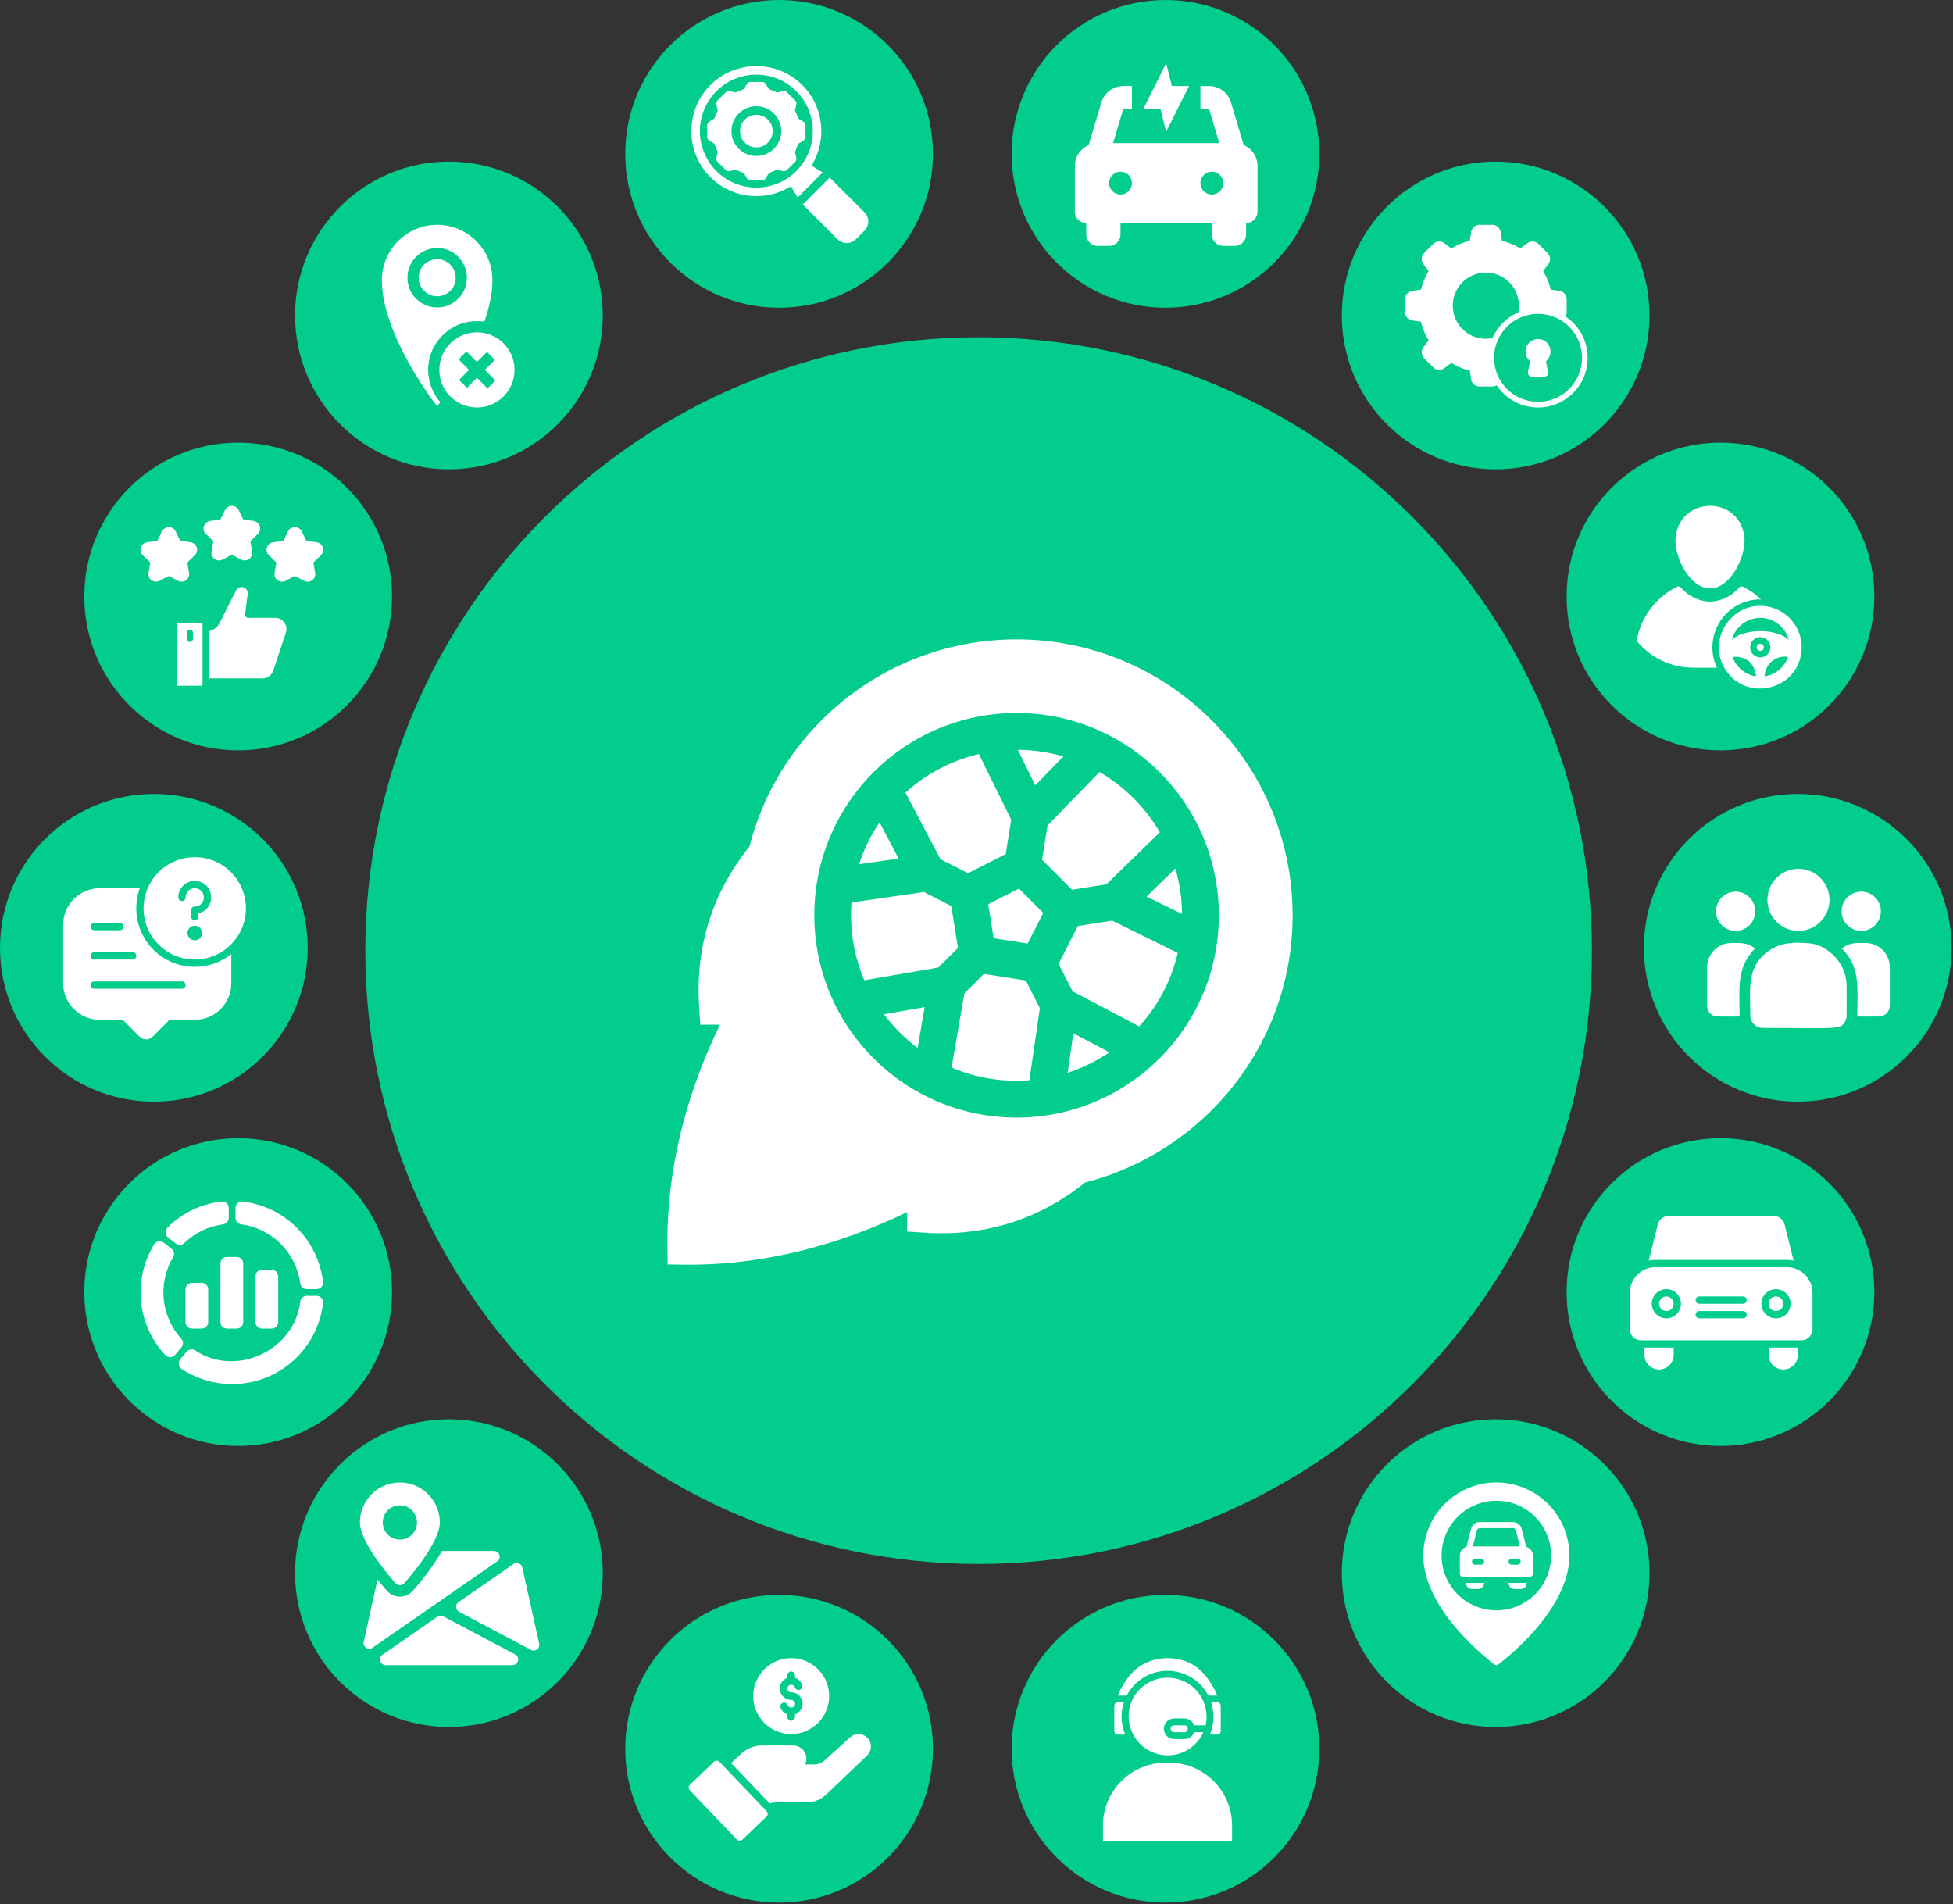 <svg width="278" height="271" viewBox="0 0 278 271" fill="none" xmlns="http://www.w3.org/2000/svg">
<rect x="0" y="0" width="278" height="271" fill="#333333" stroke="none"/>
<path d="M139.3 222.6C187.514 222.6 226.6 183.514 226.6 135.3C226.6 87.085 187.514 48 139.3 48C91.085 48 52 87.085 52 135.3C52 183.514 91.085 222.6 139.3 222.6Z" fill="#02CD8D"/>
<g clip-path="url(#clip0_1253_1264)">
<path d="M125.2 117.049C123.945 118.893 122.966 120.895 122.285 123.003L127.909 122.191L125.2 117.049Z" fill="white"/>
<path d="M135.413 128.952L131.504 126.961L121.217 128.447C120.927 132.264 121.547 136.05 123.028 139.52L133.57 137.702L136.358 134.913L135.413 128.952Z" fill="white"/>
<path d="M151.361 107.664C149.281 107.054 147.104 106.731 144.879 106.715L147.367 111.768L151.361 107.664Z" fill="white"/>
<path d="M151.975 152.686C154.08 152.005 156.078 151.028 157.919 149.775L152.786 147.072L151.975 152.686Z" fill="white"/>
<path d="M168.258 130.095C168.241 127.869 167.919 125.692 167.309 123.612L163.204 127.606L168.258 130.095Z" fill="white"/>
<path d="M148.337 122.367L152.606 126.635L157.491 125.861L165.096 118.461C163.037 114.919 160.058 111.938 156.511 109.877L149.112 117.481L148.337 122.367Z" fill="white"/>
<path d="M137.79 124.288L143.167 121.548L143.941 116.662L139.343 107.323C135.467 108.221 131.882 110.091 128.885 112.813L133.88 122.297L137.79 124.288Z" fill="white"/>
<path d="M153.424 131.805L150.685 137.182L152.681 141.099L162.156 146.091C164.88 143.093 166.751 139.507 167.649 135.63L158.31 131.031L153.424 131.805Z" fill="white"/>
<path d="M172.464 102.508C157.122 87.165 132.287 87.163 116.942 102.508C111.956 107.494 108.414 113.705 106.674 120.503C101.359 127.125 98.953 134.825 99.525 143.399L99.688 145.848L102.484 145.841C93.497 164.326 95.204 178.25 95.028 179.98C96.681 179.807 110.644 181.467 129.132 172.513L129.126 175.284L131.574 175.448C140.146 176.02 147.846 173.615 154.468 168.299C171.381 163.973 184.114 148.547 183.996 130.022C183.93 119.649 179.835 109.878 172.464 102.508ZM144.704 159.06C128.792 159.06 115.913 146.183 115.913 130.269C115.913 114.357 128.79 101.478 144.704 101.478C160.615 101.478 173.494 114.355 173.494 130.269C173.494 146.18 160.618 159.06 144.704 159.06Z" fill="white"/>
<path d="M140.059 138.615L137.271 141.403L135.452 151.945C138.942 153.435 142.733 154.045 146.532 153.755L148.016 143.476L146.021 139.559L140.059 138.615Z" fill="white"/>
<path d="M130.621 149.157L131.623 143.349L125.815 144.351C127.147 146.13 128.756 147.76 130.621 149.157Z" fill="white"/>
<path d="M140.672 128.694L141.439 133.534L146.278 134.3L148.503 129.935L145.038 126.47L140.672 128.694Z" fill="white"/>
</g>
<path d="M244.9 106.8C256.995 106.8 266.8 96.995 266.8 84.9C266.8 72.805 256.995 63 244.9 63C232.805 63 223 72.805 223 84.9C223 96.995 232.805 106.8 244.9 106.8Z" fill="#02CD8D"/>
<path d="M251.642 86.335C246.795 85.387 242.965 90.747 245.447 95.032C248.434 100.222 256.394 98.197 256.46 92.125C256.458 90.75 255.976 89.418 255.096 88.361C254.216 87.303 252.994 86.587 251.642 86.335ZM247.447 94.906C247.08 94.495 246.798 94.014 246.619 93.493C247.216 93.429 247.82 93.519 248.373 93.753C248.721 93.91 249.028 94.146 249.27 94.441C249.676 94.969 249.915 95.605 249.958 96.269C248.988 96.123 248.099 95.641 247.447 94.906ZM249.693 93.269C249.511 93.129 249.364 92.947 249.266 92.739C249.169 92.53 249.122 92.301 249.131 92.071C249.14 91.841 249.204 91.616 249.317 91.415C249.431 91.215 249.59 91.044 249.783 90.918C249.976 90.793 250.197 90.715 250.426 90.691C250.655 90.668 250.886 90.7 251.101 90.784C251.315 90.869 251.506 91.003 251.658 91.177C251.809 91.35 251.917 91.558 251.972 91.781C252.041 92.071 252.019 92.375 251.909 92.651C251.799 92.928 251.606 93.164 251.356 93.327C251.107 93.49 250.813 93.572 250.516 93.561C250.218 93.551 249.931 93.449 249.693 93.269ZM251.182 96.269C251.189 95.857 251.285 95.451 251.464 95.08C251.642 94.708 251.898 94.379 252.215 94.116C252.532 93.853 252.902 93.66 253.3 93.553C253.698 93.445 254.114 93.425 254.521 93.493C254.27 94.216 253.827 94.857 253.238 95.347C252.65 95.836 251.938 96.155 251.182 96.269ZM253.698 90.456C251.657 89.449 248.055 89.66 246.531 91.037C246.77 90.147 247.296 89.361 248.028 88.801C248.76 88.241 249.656 87.938 250.578 87.94C251.499 87.941 252.394 88.247 253.124 88.81C253.854 89.373 254.378 90.16 254.614 91.051C254.34 90.808 254.031 90.607 253.698 90.456Z" fill="white"/>
<path d="M243.415 83.745C246.224 83.745 248.335 79.592 248.335 76.9C248.064 70.364 238.759 70.37 238.49 76.9C238.49 79.592 240.606 83.745 243.415 83.745Z" fill="white"/>
<path d="M250.568 91.614C250.433 91.617 250.305 91.672 250.211 91.768C250.117 91.864 250.064 91.993 250.064 92.128C250.064 92.262 250.117 92.391 250.211 92.487C250.305 92.584 250.433 92.639 250.568 92.642C250.702 92.639 250.83 92.584 250.924 92.487C251.019 92.391 251.071 92.262 251.071 92.128C251.071 91.993 251.019 91.864 250.924 91.768C250.83 91.672 250.702 91.617 250.568 91.614Z" fill="white"/>
<path d="M243.75 92.125C243.755 90.318 244.474 88.587 245.752 87.308C247.029 86.03 248.761 85.309 250.568 85.303C250.608 85.302 250.648 85.304 250.689 85.308C249.924 84.582 249.054 83.977 248.108 83.513C248.017 83.467 247.915 83.453 247.816 83.471C247.717 83.49 247.626 83.54 247.559 83.615C247.047 84.222 246.414 84.715 245.701 85.063C244.987 85.411 244.208 85.605 243.415 85.633C242.62 85.604 241.841 85.41 241.126 85.062C240.41 84.715 239.776 84.222 239.262 83.615C239.194 83.54 239.104 83.49 239.005 83.471C238.906 83.453 238.803 83.467 238.713 83.513C237.251 84.238 235.976 85.29 234.987 86.588C233.997 87.885 233.32 89.394 233.007 90.995C232.994 91.07 232.999 91.146 233.022 91.218C233.044 91.29 233.084 91.356 233.137 91.409C234.11 92.538 235.312 93.446 236.665 94.071C238.018 94.696 239.488 95.023 240.978 95.032L244.401 95.032C243.971 94.123 243.749 93.13 243.75 92.125Z" fill="white"/>
<path d="M255.9 156.8C267.995 156.8 277.8 146.995 277.8 134.9C277.8 122.805 267.995 113 255.9 113C243.805 113 234 122.805 234 134.9C234 146.995 243.805 156.8 255.9 156.8Z" fill="#02CD8D"/>
<path d="M256 132.493C258.44 132.493 260.418 130.515 260.418 128.075C260.418 125.635 258.44 123.657 256 123.657C253.56 123.657 251.582 125.635 251.582 128.075C251.582 130.515 253.56 132.493 256 132.493Z" fill="white"/>
<path d="M264.938 132.493C266.48 132.493 267.73 131.242 267.73 129.7C267.73 128.157 266.48 126.907 264.938 126.907C263.395 126.907 262.145 128.157 262.145 129.7C262.145 131.242 263.395 132.493 264.938 132.493Z" fill="white"/>
<path d="M247.062 132.493C248.605 132.493 249.855 131.242 249.855 129.7C249.855 128.157 248.605 126.907 247.062 126.907C245.52 126.907 244.27 128.157 244.27 129.7C244.27 131.242 245.52 132.493 247.062 132.493Z" fill="white"/>
<path d="M249.814 135.001C248.715 134.1 247.719 134.22 246.448 134.22C244.547 134.22 243 135.757 243 137.647V143.193C243 144.013 243.67 144.68 244.493 144.68C248.049 144.68 247.621 144.745 247.621 144.527C247.621 140.597 247.156 137.715 249.814 135.001Z" fill="white"/>
<path d="M257.209 134.24C254.989 134.055 253.059 134.242 251.394 135.616C248.608 137.847 249.145 140.852 249.145 144.527C249.145 145.499 249.936 146.305 250.923 146.305C261.642 146.305 262.069 146.651 262.704 145.244C262.913 144.768 262.855 144.919 262.855 140.365C262.855 136.748 259.724 134.24 257.209 134.24Z" fill="white"/>
<path d="M265.552 134.22C264.274 134.22 263.284 134.101 262.186 135.001C264.825 137.695 264.379 140.381 264.379 144.527C264.379 144.746 264.023 144.68 267.453 144.68C268.306 144.68 269 143.989 269 143.14V137.647C269 135.757 267.453 134.22 265.552 134.22Z" fill="white"/>
<path d="M244.9 205.8C256.995 205.8 266.8 195.995 266.8 183.9C266.8 171.805 256.995 162 244.9 162C232.805 162 223 171.805 223 183.9C223 195.995 232.805 205.8 244.9 205.8Z" fill="#02CD8D"/>
<path d="M234.08 192.84C234.08 193.987 235.012 194.92 236.16 194.92C237.308 194.92 238.24 193.987 238.24 192.84V191.8H234.08V192.84Z" fill="white"/>
<path d="M254.36 179.32C254.685 179.32 255.005 179.354 255.313 179.419L254.023 174.268C253.852 173.569 253.23 173.08 252.509 173.08H237.491C236.77 173.08 236.147 173.569 235.978 174.265L234.687 179.419C234.995 179.354 235.314 179.32 235.64 179.32H254.36Z" fill="white"/>
<path d="M251.76 192.84C251.76 193.987 252.692 194.92 253.84 194.92C254.988 194.92 255.92 193.987 255.92 192.84V191.8H251.76V192.84Z" fill="white"/>
<path d="M254.36 180.36H235.64C233.633 180.36 232 181.993 232 184V189.2C232 190.06 232.7 190.76 233.56 190.76H256.44C257.3 190.76 258 190.06 258 189.2V184C258 181.993 256.367 180.36 254.36 180.36ZM237.2 187.64C236.052 187.64 235.12 186.707 235.12 185.56C235.12 184.413 236.052 183.48 237.2 183.48C238.348 183.48 239.28 184.413 239.28 185.56C239.28 186.707 238.348 187.64 237.2 187.64ZM248.12 187.64H241.88C241.593 187.64 241.36 187.407 241.36 187.12C241.36 186.833 241.593 186.6 241.88 186.6H248.12C248.407 186.6 248.64 186.833 248.64 187.12C248.64 187.407 248.407 187.64 248.12 187.64ZM248.12 185.56H241.88C241.593 185.56 241.36 185.327 241.36 185.04C241.36 184.753 241.593 184.52 241.88 184.52H248.12C248.407 184.52 248.64 184.753 248.64 185.04C248.64 185.327 248.407 185.56 248.12 185.56ZM252.8 187.64C251.652 187.64 250.72 186.707 250.72 185.56C250.72 184.413 251.652 183.48 252.8 183.48C253.948 183.48 254.88 184.413 254.88 185.56C254.88 186.707 253.948 187.64 252.8 187.64Z" fill="white"/>
<path d="M237.2 184.52C236.627 184.52 236.16 184.986 236.16 185.56C236.16 186.134 236.627 186.6 237.2 186.6C237.773 186.6 238.24 186.134 238.24 185.56C238.24 184.986 237.773 184.52 237.2 184.52Z" fill="white"/>
<path d="M252.8 184.52C252.227 184.52 251.76 184.986 251.76 185.56C251.76 186.134 252.227 186.6 252.8 186.6C253.373 186.6 253.84 186.134 253.84 185.56C253.84 184.986 253.373 184.52 252.8 184.52Z" fill="white"/>
<path d="M212.9 245.8C224.995 245.8 234.8 235.995 234.8 223.9C234.8 211.805 224.995 202 212.9 202C200.805 202 191 211.805 191 223.9C191 235.995 200.805 245.8 212.9 245.8Z" fill="#02CD8D"/>
<path d="M208.667 225.3H211.267C211.266 225.53 211.174 225.75 211.012 225.912C210.85 226.074 210.63 226.166 210.4 226.167H209.533C209.304 226.166 209.084 226.074 208.921 225.912C208.759 225.75 208.667 225.53 208.667 225.3ZM223.4 221.4C223.4 229.327 213.672 236.609 213.257 236.915C213.183 236.97 213.093 237 213 237C212.907 237 212.817 236.97 212.742 236.915C212.328 236.609 202.6 229.327 202.6 221.4C202.6 218.642 203.696 215.996 205.646 214.046C207.596 212.096 210.242 211 213 211C215.758 211 218.404 212.096 220.354 214.046C222.304 215.996 223.4 218.642 223.4 221.4ZM220.8 221.4C220.8 219.857 220.343 218.349 219.485 217.067C218.628 215.784 217.41 214.784 215.985 214.194C214.56 213.603 212.991 213.449 211.478 213.75C209.965 214.051 208.575 214.794 207.485 215.885C206.394 216.975 205.651 218.365 205.35 219.878C205.049 221.391 205.203 222.96 205.794 224.385C206.384 225.81 207.384 227.028 208.667 227.885C209.949 228.743 211.457 229.2 213 229.2C215.068 229.198 217.051 228.375 218.513 226.913C219.975 225.451 220.798 223.468 220.8 221.4ZM215.6 226.167H216.467C216.696 226.166 216.916 226.074 217.079 225.912C217.241 225.75 217.333 225.53 217.333 225.3H214.733C214.734 225.53 214.826 225.75 214.988 225.912C215.15 226.074 215.37 226.166 215.6 226.167ZM218.2 221.4V224C218.2 224.115 218.154 224.225 218.073 224.306C217.991 224.387 217.881 224.433 217.767 224.433H208.233C208.118 224.433 208.008 224.387 207.927 224.306C207.846 224.225 207.8 224.115 207.8 224V221.4C207.801 221.118 207.895 220.843 208.066 220.619C208.237 220.394 208.476 220.231 208.748 220.155L209.382 217.618C209.452 217.337 209.614 217.087 209.843 216.908C210.072 216.73 210.353 216.633 210.643 216.633H215.357C215.647 216.633 215.928 216.73 216.157 216.908C216.386 217.087 216.548 217.337 216.618 217.618L217.252 220.155C217.524 220.231 217.763 220.394 217.934 220.619C218.105 220.844 218.198 221.118 218.2 221.4ZM209.655 220.1H216.345L215.777 217.828C215.754 217.735 215.7 217.651 215.624 217.592C215.547 217.532 215.453 217.5 215.357 217.5H210.643C210.547 217.5 210.453 217.532 210.376 217.592C210.3 217.651 210.246 217.735 210.223 217.828L209.655 220.1ZM211.267 222.267C211.266 222.152 211.221 222.042 211.139 221.961C211.058 221.879 210.948 221.834 210.833 221.833H209.967C209.852 221.833 209.741 221.879 209.66 221.96C209.579 222.042 209.533 222.152 209.533 222.267C209.533 222.382 209.579 222.492 209.66 222.573C209.741 222.654 209.852 222.7 209.967 222.7H210.833C210.948 222.7 211.058 222.654 211.139 222.573C211.221 222.492 211.266 222.381 211.267 222.267ZM216.467 222.267C216.466 222.152 216.421 222.042 216.339 221.961C216.258 221.879 216.148 221.834 216.033 221.833H215.167C215.052 221.833 214.941 221.879 214.86 221.96C214.779 222.042 214.733 222.152 214.733 222.267C214.733 222.382 214.779 222.492 214.86 222.573C214.941 222.654 215.052 222.7 215.167 222.7H216.033C216.148 222.7 216.258 222.654 216.339 222.573C216.421 222.492 216.466 222.381 216.467 222.267Z" fill="white"/>
<path d="M165.9 270.8C177.995 270.8 187.8 260.995 187.8 248.9C187.8 236.805 177.995 227 165.9 227C153.805 227 144 236.805 144 248.9C144 260.995 153.805 270.8 165.9 270.8Z" fill="#02CD8D"/>
<path d="M166.449 250.883H165.929C163.562 250.886 161.293 251.828 159.619 253.502C157.946 255.176 157.004 257.445 157 259.812V262H175.378V259.812C175.375 257.445 174.433 255.176 172.759 253.502C171.085 251.828 168.816 250.886 166.449 250.883Z" fill="white"/>
<path d="M169.977 245.564H171.611C171.701 245.163 171.747 244.754 171.748 244.343C171.75 243.538 171.576 242.743 171.238 242.012C170.792 241.048 170.08 240.232 169.185 239.66C168.291 239.088 167.251 238.784 166.189 238.784C165.127 238.784 164.088 239.088 163.193 239.66C162.298 240.232 161.586 241.048 161.141 242.012C160.843 242.679 160.68 243.398 160.66 244.127C160.64 244.857 160.764 245.584 161.025 246.266C161.286 246.948 161.678 247.571 162.18 248.101C162.682 248.632 163.284 249.058 163.951 249.355C164.617 249.653 165.336 249.816 166.066 249.836C166.796 249.856 167.522 249.732 168.204 249.471C168.886 249.21 169.51 248.817 170.04 248.315C170.57 247.813 170.996 247.212 171.294 246.545H169.977C169.875 246.832 169.686 247.08 169.438 247.256C169.189 247.431 168.893 247.526 168.588 247.527H167.116C166.731 247.52 166.363 247.362 166.093 247.087C165.822 246.811 165.671 246.441 165.671 246.055C165.671 245.669 165.822 245.299 166.093 245.023C166.363 244.748 166.731 244.59 167.116 244.583H168.588C168.893 244.584 169.189 244.678 169.438 244.854C169.686 245.03 169.874 245.278 169.977 245.564Z" fill="white"/>
<path d="M158.977 246.879H160.164C159.552 245.429 159.485 243.807 159.975 242.311H158.977C158.909 242.32 158.845 242.346 158.791 242.389C158.737 242.431 158.697 242.488 158.673 242.552C158.663 242.581 158.653 242.606 158.644 242.635C158.624 242.699 158.613 242.765 158.614 242.831V246.359C158.614 246.635 158.786 246.879 158.977 246.879Z" fill="white"/>
<path d="M166.189 237.803C167.387 237.804 168.561 238.133 169.584 238.755C170.608 239.377 171.441 240.268 171.993 241.33H173.274C172.812 240.205 172.168 239.164 171.365 238.249L171.306 238.185C170.637 237.438 169.802 236.856 168.868 236.488C167.886 236.115 166.836 235.953 165.787 236.012C164.738 236.071 163.713 236.35 162.779 236.831C162.137 237.182 161.56 237.64 161.072 238.185L161.013 238.249C160.211 239.164 159.566 240.205 159.105 241.33H160.385C160.938 240.268 161.771 239.377 162.794 238.755C163.817 238.133 164.992 237.804 166.189 237.803Z" fill="white"/>
<path d="M172.729 244.343C172.73 244.952 172.644 245.558 172.474 246.143C172.469 246.179 172.459 246.213 172.444 246.246C172.38 246.461 172.303 246.673 172.214 246.879H173.401C173.59 246.879 173.764 246.634 173.764 246.359V242.831C173.763 242.735 173.743 242.64 173.705 242.552C173.682 242.488 173.641 242.431 173.587 242.389C173.534 242.346 173.469 242.32 173.401 242.311H172.405C172.62 242.967 172.73 243.653 172.729 244.343Z" fill="white"/>
<path d="M167.116 245.564C166.986 245.564 166.862 245.616 166.77 245.708C166.678 245.8 166.626 245.925 166.626 246.055C166.626 246.185 166.678 246.31 166.77 246.402C166.862 246.494 166.986 246.545 167.116 246.545H168.588C168.718 246.545 168.843 246.494 168.935 246.402C169.027 246.31 169.079 246.185 169.079 246.055C169.079 245.925 169.027 245.8 168.935 245.708C168.843 245.616 168.718 245.564 168.588 245.564H167.116Z" fill="white"/>
<path d="M110.9 270.8C122.995 270.8 132.8 260.995 132.8 248.9C132.8 236.805 122.995 227 110.9 227C98.805 227 89 236.805 89 248.9C89 260.995 98.805 270.8 110.9 270.8Z" fill="#02CD8D"/>
<g clip-path="url(#clip1_1253_1264)">
<path d="M112.622 246.811C115.6 246.811 118.027 244.384 118.027 241.405C118.027 238.427 115.6 236 112.622 236C109.643 236 107.216 238.427 107.216 241.405C107.216 244.384 109.643 246.811 112.622 246.811ZM112.081 238.8V238.438C112.081 238.14 112.324 237.897 112.622 237.897C112.919 237.897 113.162 238.14 113.162 238.438V238.795C113.632 238.962 114.005 239.33 114.168 239.827C114.26 240.113 114.103 240.416 113.816 240.508C113.535 240.6 113.227 240.443 113.135 240.157C113.065 239.93 112.854 239.784 112.622 239.784C112.324 239.784 112.081 240.027 112.081 240.324C112.081 240.622 112.324 240.865 112.622 240.865C113.514 240.865 114.243 241.595 114.243 242.486C114.243 243.189 113.789 243.784 113.162 244.011V244.373C113.162 244.67 112.919 244.913 112.622 244.913C112.324 244.913 112.081 244.67 112.081 244.373V244.016C111.638 243.859 111.27 243.513 111.103 243.059C111 242.778 111.141 242.47 111.422 242.362C111.703 242.254 112.011 242.4 112.119 242.681C112.2 242.892 112.4 243.032 112.627 243.032C112.924 243.032 113.168 242.789 113.168 242.492C113.168 242.195 112.924 241.951 112.627 241.951C111.735 241.951 111.005 241.222 111.005 240.33C111 239.616 111.454 239.022 112.081 238.8Z" fill="white"/>
<path d="M123.973 248.6C123.968 249.081 123.773 249.524 123.427 249.859L117.627 255.395C116.854 256.135 115.838 256.541 114.768 256.541H110.476C110.119 256.541 109.843 256.584 109.568 256.686L104.06 250.93L105.573 249.546C106.362 248.827 107.384 248.432 108.449 248.432H112.892C113.935 248.432 114.784 249.281 114.784 250.324C114.784 250.616 114.714 250.886 114.595 251.135H115.908C116.443 251.135 116.957 250.935 117.357 250.578L121.011 247.276C121.703 246.632 122.784 246.654 123.454 247.33C123.795 247.665 123.978 248.113 123.973 248.6Z" fill="white"/>
<path d="M109.276 258.173C109.276 258.319 109.216 258.454 109.108 258.551L105.665 261.849C105.557 261.946 105.427 262 105.292 262C105.146 262 105.005 261.941 104.897 261.832L98.178 254.8C98.076 254.692 98.022 254.557 98.027 254.411C98.032 254.27 98.092 254.13 98.195 254.032L101.638 250.741C101.859 250.53 102.2 250.541 102.405 250.757L109.13 257.789C109.227 257.897 109.281 258.032 109.276 258.173Z" fill="white"/>
</g>
<path d="M63.9 245.8C75.995 245.8 85.8 235.995 85.8 223.9C85.8 211.805 75.995 202 63.9 202C51.805 202 42 211.805 42 223.9C42 235.995 51.805 245.8 63.9 245.8Z" fill="#02CD8D"/>
<g clip-path="url(#clip2_1253_1264)">
<path d="M73.327 235.471L63.101 230.056C62.834 229.915 62.509 229.934 62.257 230.105L54.438 235.52C54.145 235.723 54.019 236.092 54.126 236.431C54.23 236.768 54.545 237 54.899 237H72.945C73.317 237 73.644 236.746 73.733 236.382C73.824 236.02 73.655 235.645 73.327 235.471Z" fill="white"/>
<path d="M76.749 233.927L74.344 223.1C74.286 222.835 74.099 222.619 73.847 222.52C73.594 222.421 73.309 222.455 73.088 222.607L65.267 228.022C65.033 228.184 64.901 228.456 64.919 228.737C64.936 229.021 65.1 229.275 65.35 229.406L75.574 234.821C75.695 234.884 75.825 234.917 75.955 234.917C76.129 234.917 76.302 234.862 76.447 234.749C76.699 234.558 76.817 234.238 76.749 233.927Z" fill="white"/>
<path d="M71.091 221.32C70.984 220.981 70.67 220.75 70.314 220.75H62.898C61.549 223.192 59.553 225.527 58.733 226.441C58.271 226.954 57.61 227.25 56.919 227.25C56.229 227.25 55.567 226.954 55.106 226.441C54.789 226.088 54.298 225.524 53.736 224.826L51.77 233.675C51.698 234.002 51.833 234.338 52.109 234.525C52.246 234.618 52.405 234.663 52.563 234.663C52.725 234.663 52.886 234.616 53.026 234.519L70.776 222.229C71.07 222.029 71.195 221.66 71.091 221.32Z" fill="white"/>
<path d="M56.919 211C53.783 211 51.232 213.551 51.232 216.688C51.232 219.606 55.795 224.775 56.315 225.355C56.469 225.526 56.689 225.625 56.919 225.625C57.15 225.625 57.369 225.526 57.524 225.355C58.044 224.775 62.607 219.606 62.607 216.688C62.607 213.551 60.056 211 56.919 211ZM56.919 219.125C55.574 219.125 54.482 218.033 54.482 216.688C54.482 215.342 55.574 214.25 56.919 214.25C58.265 214.25 59.357 215.342 59.357 216.688C59.357 218.033 58.265 219.125 56.919 219.125Z" fill="white"/>
</g>
<path d="M33.9 205.8C45.995 205.8 55.8 195.995 55.8 183.9C55.8 171.805 45.995 162 33.9 162C21.805 162 12 171.805 12 183.9C12 195.995 21.805 205.8 33.9 205.8Z" fill="#02CD8D"/>
<g clip-path="url(#clip3_1253_1264)">
<path d="M23.912 176.114L25.011 176.99C25.191 177.128 25.415 177.197 25.641 177.184C25.868 177.171 26.082 177.077 26.245 176.92C27.745 175.464 29.674 174.531 31.746 174.26C31.971 174.231 32.177 174.121 32.327 173.952C32.476 173.782 32.56 173.564 32.562 173.338V171.936C32.562 171.804 32.534 171.673 32.48 171.553C32.427 171.433 32.348 171.325 32.249 171.237C32.153 171.15 32.04 171.084 31.916 171.045C31.792 171.005 31.661 170.993 31.532 171.009C28.616 171.343 25.9 172.657 23.828 174.735C23.737 174.828 23.667 174.939 23.622 175.061C23.576 175.183 23.557 175.313 23.565 175.443C23.573 175.573 23.608 175.7 23.668 175.815C23.727 175.931 23.811 176.032 23.912 176.114Z" fill="white"/>
<path d="M45.063 184.438H43.661C43.435 184.44 43.218 184.524 43.048 184.673C42.879 184.823 42.769 185.029 42.739 185.253C41.908 192.224 33.636 196.077 27.778 192.202C27.587 192.08 27.359 192.031 27.135 192.063C26.911 192.096 26.706 192.208 26.558 192.379L25.654 193.455C25.57 193.555 25.509 193.672 25.472 193.797C25.436 193.923 25.427 194.054 25.444 194.183C25.462 194.313 25.506 194.437 25.574 194.548C25.642 194.659 25.733 194.755 25.84 194.829C27.698 196.061 29.84 196.796 32.063 196.963C34.285 197.131 36.514 196.725 38.535 195.786C40.556 194.847 42.303 193.405 43.608 191.599C44.913 189.792 45.733 187.681 45.99 185.467C46.004 185.337 45.99 185.206 45.95 185.082C45.909 184.957 45.843 184.843 45.756 184.746C45.668 184.649 45.562 184.571 45.442 184.518C45.323 184.465 45.194 184.438 45.063 184.438Z" fill="white"/>
<path d="M25.798 190.53C24.391 188.979 23.518 187.016 23.309 184.932C23.099 182.848 23.564 180.751 24.634 178.951C24.751 178.757 24.793 178.528 24.754 178.305C24.715 178.082 24.596 177.881 24.419 177.74L23.316 176.869C23.213 176.787 23.094 176.728 22.967 176.696C22.84 176.663 22.708 176.658 22.579 176.68C22.45 176.702 22.327 176.75 22.218 176.823C22.109 176.896 22.016 176.991 21.946 177.101C20.448 179.543 19.792 182.408 20.079 185.258C20.366 188.107 21.58 190.784 23.535 192.878C23.625 192.972 23.735 193.046 23.856 193.095C23.977 193.145 24.107 193.168 24.238 193.164C24.369 193.16 24.497 193.129 24.615 193.072C24.733 193.016 24.838 192.935 24.923 192.836L25.831 191.76C25.975 191.586 26.051 191.365 26.045 191.139C26.039 190.913 25.951 190.697 25.798 190.53Z" fill="white"/>
<path d="M34.341 174.26C36.468 174.545 38.443 175.522 39.96 177.039C41.478 178.557 42.454 180.531 42.739 182.658C42.768 182.883 42.878 183.09 43.047 183.24C43.217 183.391 43.435 183.475 43.661 183.478H45.063C45.308 183.477 45.543 183.379 45.717 183.207C45.891 183.034 45.991 182.801 45.995 182.556C45.672 179.622 44.365 176.883 42.286 174.786C40.209 172.69 37.482 171.358 34.55 171.009C34.421 170.996 34.29 171.011 34.166 171.051C34.042 171.092 33.928 171.158 33.831 171.246C33.735 171.333 33.657 171.439 33.604 171.558C33.55 171.677 33.522 171.805 33.521 171.936V173.338C33.525 173.564 33.609 173.782 33.76 173.951C33.91 174.121 34.116 174.23 34.341 174.26Z" fill="white"/>
<path d="M27.331 182.589C27.208 182.588 27.087 182.613 26.974 182.659C26.861 182.706 26.758 182.775 26.672 182.861C26.585 182.948 26.517 183.05 26.47 183.164C26.423 183.277 26.399 183.398 26.399 183.52V188.164C26.399 188.286 26.423 188.408 26.47 188.521C26.517 188.634 26.585 188.736 26.672 188.823C26.758 188.909 26.861 188.978 26.974 189.025C27.087 189.072 27.208 189.096 27.331 189.096H28.705C28.827 189.096 28.948 189.072 29.061 189.025C29.174 188.978 29.277 188.909 29.364 188.823C29.45 188.736 29.519 188.634 29.566 188.521C29.612 188.408 29.636 188.286 29.636 188.164V183.52C29.636 183.398 29.612 183.277 29.566 183.164C29.519 183.051 29.45 182.948 29.364 182.861C29.277 182.775 29.174 182.706 29.061 182.659C28.948 182.613 28.827 182.588 28.705 182.589H27.331Z" fill="white"/>
<path d="M33.689 178.904H32.31C31.796 178.904 31.378 179.321 31.378 179.836V188.164C31.378 188.678 31.796 189.096 32.31 189.096H33.689C34.203 189.096 34.62 188.678 34.62 188.164V179.836C34.62 179.321 34.203 178.904 33.689 178.904Z" fill="white"/>
<path d="M37.294 180.725C37.172 180.725 37.05 180.749 36.937 180.796C36.824 180.843 36.722 180.912 36.635 180.998C36.549 181.085 36.48 181.187 36.433 181.3C36.386 181.413 36.362 181.535 36.362 181.657V188.164C36.362 188.286 36.386 188.408 36.433 188.521C36.48 188.634 36.549 188.736 36.635 188.823C36.722 188.909 36.824 188.978 36.937 189.025C37.05 189.072 37.172 189.096 37.294 189.096H38.668C38.79 189.096 38.911 189.072 39.025 189.025C39.138 188.978 39.24 188.909 39.327 188.823C39.413 188.736 39.482 188.634 39.529 188.521C39.576 188.408 39.6 188.286 39.6 188.164V181.657C39.6 181.535 39.576 181.413 39.529 181.3C39.482 181.187 39.413 181.085 39.327 180.998C39.24 180.912 39.138 180.843 39.025 180.796C38.911 180.749 38.79 180.725 38.668 180.725H37.294Z" fill="white"/>
</g>
<path d="M21.9 156.8C33.995 156.8 43.8 146.995 43.8 134.9C43.8 122.805 33.995 113 21.9 113C9.805 113 0 122.805 0 134.9C0 146.995 9.805 156.8 21.9 156.8Z" fill="#02CD8D"/>
<g clip-path="url(#clip4_1253_1264)">
<path fill-rule="evenodd" clip-rule="evenodd" d="M35.007 129.284C35.007 131.268 34.213 133.067 32.926 134.381C31.604 135.73 29.761 136.567 27.723 136.567C23.7 136.567 20.439 133.306 20.439 129.284C20.439 128.278 20.643 127.32 21.012 126.449L21.023 126.422C22.135 123.822 24.716 122 27.723 122C31.746 122 35.007 125.261 35.007 129.284ZM27.723 126.422C27.005 126.422 26.422 127.005 26.422 127.723C26.422 128.01 26.189 128.243 25.902 128.243C25.615 128.243 25.382 128.01 25.382 127.723C25.382 126.43 26.43 125.382 27.723 125.382C29.016 125.382 30.064 126.43 30.064 127.723C30.064 128.837 29.286 129.769 28.243 130.006V130.454C28.243 130.742 28.01 130.975 27.723 130.975C27.436 130.975 27.203 130.742 27.203 130.454V129.804C27.203 129.715 27.203 129.632 27.203 129.544C27.203 129.256 27.436 129.024 27.723 129.024C28.441 129.024 29.024 128.441 29.024 127.723C29.024 127.005 28.441 126.422 27.723 126.422ZM27.723 133.836C28.298 133.836 28.764 133.37 28.764 132.795C28.764 132.221 28.298 131.755 27.723 131.755C27.148 131.755 26.682 132.221 26.682 132.795C26.682 133.37 27.148 133.836 27.723 133.836Z" fill="white"/>
<path fill-rule="evenodd" clip-rule="evenodd" d="M19.904 126.422H14.196C11.323 126.422 8.993 128.752 8.993 131.625V139.949C8.993 142.822 11.323 145.152 14.196 145.152H17.262C17.4 145.152 17.532 145.206 17.63 145.304L19.88 147.554C20.388 148.062 21.211 148.062 21.719 147.554L23.969 145.304C24.066 145.206 24.199 145.152 24.337 145.152H27.723C30.596 145.152 32.925 142.822 32.925 139.949V135.782C31.5 136.925 29.692 137.608 27.723 137.608C23.126 137.608 19.399 133.881 19.399 129.284C19.399 128.278 19.577 127.315 19.904 126.422ZM12.895 131.885C12.895 131.598 13.128 131.365 13.416 131.365H17.058C17.345 131.365 17.578 131.598 17.578 131.885C17.578 132.172 17.345 132.405 17.058 132.405H13.416C13.128 132.405 12.895 132.172 12.895 131.885ZM12.895 140.209C12.895 139.922 13.128 139.689 13.416 139.689H25.902C26.189 139.689 26.422 139.922 26.422 140.209C26.422 140.497 26.189 140.729 25.902 140.729H13.416C13.128 140.729 12.895 140.497 12.895 140.209ZM13.416 135.527C13.128 135.527 12.895 135.76 12.895 136.047C12.895 136.334 13.128 136.567 13.416 136.567H18.878C19.166 136.567 19.399 136.334 19.399 136.047C19.399 135.76 19.166 135.527 18.878 135.527H13.416Z" fill="white"/>
</g>
<path d="M33.9 106.8C45.995 106.8 55.8 96.995 55.8 84.9C55.8 72.805 45.995 63 33.9 63C21.805 63 12 72.805 12 84.9C12 96.995 21.805 106.8 33.9 106.8Z" fill="#02CD8D"/>
<g clip-path="url(#clip5_1253_1264)">
<path d="M21.378 80.166L21.143 81.535C21.073 81.943 21.237 82.347 21.572 82.59C21.761 82.728 21.982 82.798 22.205 82.798C22.377 82.798 22.549 82.756 22.708 82.672L23.937 82.026C23.995 81.996 24.063 81.996 24.12 82.026L25.35 82.672C25.716 82.865 26.152 82.833 26.486 82.591C26.821 82.347 26.985 81.943 26.915 81.535L26.68 80.166C26.67 80.103 26.691 80.037 26.737 79.992L27.732 79.023C28.028 78.734 28.133 78.31 28.005 77.917C27.877 77.523 27.543 77.242 27.134 77.182L25.759 76.983C25.695 76.973 25.64 76.933 25.611 76.875L24.996 75.63C24.814 75.259 24.443 75.028 24.03 75.028C23.616 75.028 23.245 75.259 23.062 75.63L22.446 76.876C22.418 76.933 22.363 76.973 22.299 76.983L20.925 77.182C20.515 77.242 20.181 77.523 20.054 77.917C19.926 78.31 20.03 78.734 20.326 79.023L21.321 79.992C21.368 80.037 21.388 80.102 21.378 80.166Z" fill="white"/>
<path d="M36.105 74.154L34.73 73.954C34.666 73.945 34.611 73.905 34.582 73.847L33.967 72.601C33.785 72.231 33.414 72 33.001 72C32.587 72 32.216 72.23 32.033 72.601L31.417 73.847C31.389 73.905 31.334 73.945 31.27 73.954L29.895 74.154C29.486 74.214 29.152 74.495 29.025 74.888C28.897 75.282 29.001 75.706 29.297 75.994L30.292 76.964C30.339 77.009 30.359 77.074 30.349 77.138L30.114 78.507C30.044 78.915 30.209 79.319 30.543 79.562C30.732 79.699 30.953 79.769 31.176 79.769C31.348 79.769 31.52 79.728 31.679 79.644L32.908 78.998C32.966 78.968 33.034 78.968 33.091 78.998L34.321 79.644C34.687 79.836 35.123 79.805 35.457 79.562C35.792 79.319 35.956 78.915 35.886 78.507L35.651 77.137C35.641 77.074 35.662 77.009 35.708 76.964L36.703 75.994C36.999 75.706 37.104 75.282 36.976 74.889C36.848 74.495 36.514 74.214 36.105 74.154Z" fill="white"/>
<path d="M45.076 77.182L43.701 76.983C43.637 76.973 43.582 76.933 43.553 76.875L42.938 75.63C42.755 75.259 42.385 75.028 41.971 75.028C41.557 75.028 41.187 75.259 41.004 75.63L40.388 76.876C40.36 76.933 40.305 76.973 40.241 76.983L38.866 77.182C38.457 77.242 38.123 77.523 37.995 77.917C37.867 78.31 37.972 78.734 38.268 79.023L39.263 79.992C39.309 80.037 39.33 80.102 39.32 80.166L39.085 81.535C39.015 81.943 39.179 82.347 39.514 82.591C39.849 82.834 40.283 82.864 40.65 82.672L41.88 82.026C41.937 81.996 42.005 81.996 42.062 82.026L43.292 82.672C43.451 82.756 43.623 82.798 43.795 82.798C44.017 82.798 44.239 82.728 44.428 82.591C44.763 82.347 44.927 81.943 44.857 81.535L44.623 80.165C44.612 80.102 44.632 80.037 44.679 79.992L45.673 79.023C45.97 78.734 46.074 78.31 45.946 77.916C45.819 77.523 45.485 77.242 45.076 77.182Z" fill="white"/>
<path d="M28.698 97.595C28.771 97.595 28.831 97.536 28.831 97.463V88.799C28.831 88.726 28.771 88.666 28.698 88.666H25.348C25.276 88.666 25.216 88.726 25.216 88.799V97.463C25.216 97.536 25.276 97.595 25.348 97.595H28.698ZM26.582 90.053C26.582 89.809 26.779 89.612 27.023 89.612C27.267 89.612 27.465 89.809 27.465 90.053V90.927C27.465 91.17 27.267 91.368 27.023 91.368C26.779 91.368 26.582 91.17 26.582 90.927V90.053Z" fill="white"/>
<path d="M39.171 87.939H35.324C35.197 87.939 35.077 87.884 34.992 87.789C34.909 87.694 34.87 87.567 34.886 87.442L35.255 84.546C35.258 84.518 35.262 84.475 35.262 84.435C35.262 83.95 34.867 83.556 34.383 83.556C34.056 83.556 33.75 83.744 33.602 84.036L31.273 88.653C30.957 89.278 30.382 89.708 29.713 89.84V96.55H37.372C38.065 96.55 38.676 96.108 38.893 95.449L40.692 90.051C40.858 89.556 40.777 89.029 40.472 88.605C40.167 88.181 39.693 87.939 39.171 87.939Z" fill="white"/>
</g>
<path d="M165.9 43.8C177.995 43.8 187.8 33.995 187.8 21.9C187.8 9.805 177.995 0 165.9 0C153.805 0 144 9.805 144 21.9C144 33.995 153.805 43.8 165.9 43.8Z" fill="#02CD8D"/>
<g clip-path="url(#clip6_1253_1264)">
<path d="M166 18.75L169.25 12.25H166.812L166 9L162.75 15.5H165.187L166 18.75Z" fill="white"/>
<path d="M177.04 20.645L175.217 14.567C174.801 13.181 173.55 12.25 172.103 12.25H170.875V15.5H172.103L173.566 20.375H158.434L159.897 15.5H161.125V12.25H159.897C158.45 12.25 157.199 13.181 156.783 14.567L154.96 20.645C153.808 21.145 153 22.291 153 23.625V30.125C153 31.022 153.728 31.75 154.625 31.75H154.625L154.625 33.375C154.625 34.272 155.353 35 156.25 35H157.875C158.773 35 159.5 34.272 159.5 33.375L159.499 31.75H172.5L172.5 33.375C172.5 34.272 173.227 35 174.125 35H175.75C176.647 35 177.375 34.272 177.375 33.375V31.75L177.374 31.75H177.375C178.272 31.75 179 31.022 179 30.125V23.625C179 22.291 178.192 21.145 177.04 20.645ZM159.5 27.688C158.603 27.688 157.875 26.96 157.875 26.062C157.875 25.165 158.602 24.438 159.5 24.438C160.398 24.438 161.125 25.165 161.125 26.062C161.125 26.96 160.397 27.688 159.5 27.688ZM172.5 27.688C171.602 27.688 170.875 26.96 170.875 26.062C170.875 25.165 171.602 24.438 172.5 24.438C173.397 24.438 174.125 25.165 174.125 26.062C174.125 26.96 173.397 27.688 172.5 27.688Z" fill="white"/>
</g>
<path d="M110.9 43.8C122.995 43.8 132.8 33.995 132.8 21.9C132.8 9.805 122.995 0 110.9 0C98.805 0 89 9.805 89 21.9C89 33.995 98.805 43.8 110.9 43.8Z" fill="#02CD8D"/>
<g clip-path="url(#clip7_1253_1264)">
<path d="M109.986 18.662C109.986 19.944 108.944 20.986 107.662 20.986C106.38 20.986 105.338 19.944 105.338 18.662C105.338 17.381 106.38 16.338 107.662 16.338C108.944 16.338 109.986 17.381 109.986 18.662ZM114.657 17.842V19.483C114.657 19.694 114.547 19.891 114.367 20.002L113.643 20.448L113.154 21.628L113.351 22.456C113.399 22.661 113.338 22.878 113.189 23.027L112.027 24.189C111.877 24.338 111.66 24.399 111.454 24.351L110.629 24.153L109.448 24.643L109.001 25.367C108.89 25.547 108.694 25.657 108.483 25.657H106.842C106.63 25.657 106.434 25.547 106.323 25.367L105.876 24.642L104.696 24.153L103.87 24.351C103.664 24.4 103.447 24.338 103.297 24.189L102.136 23.027C101.986 22.877 101.925 22.66 101.974 22.454L102.171 21.629L101.682 20.448L100.957 20.001C100.777 19.89 100.667 19.694 100.667 19.483V17.842C100.667 17.63 100.777 17.434 100.957 17.323L101.682 16.876L102.171 15.697L101.974 14.87C101.925 14.664 101.986 14.447 102.136 14.297L103.297 13.136C103.447 12.986 103.664 12.925 103.87 12.974L104.696 13.171L105.876 12.682L106.323 11.957C106.434 11.777 106.63 11.668 106.842 11.668H108.483C108.694 11.668 108.89 11.777 109.001 11.957L109.448 12.682L110.629 13.171L111.454 12.974C111.66 12.925 111.877 12.986 112.027 13.136L113.189 14.297C113.338 14.447 113.399 14.663 113.351 14.869L113.154 15.696L113.643 16.877L114.367 17.323C114.547 17.434 114.657 17.63 114.657 17.842V17.842ZM111.205 18.662C111.205 16.709 109.616 15.119 107.662 15.119C105.708 15.119 104.119 16.709 104.119 18.662C104.119 20.616 105.708 22.205 107.662 22.205C109.616 22.205 111.205 20.616 111.205 18.662ZM113.539 28.107L112.577 26.51C111.08 27.447 109.371 27.916 107.662 27.916C105.291 27.916 102.92 27.014 101.115 25.209C97.506 21.599 97.506 15.725 101.115 12.115L101.115 12.115C104.725 8.507 110.599 8.507 114.209 12.115C117.314 15.221 117.747 20.003 115.51 23.577L117.109 24.539L113.539 28.107ZM107.662 26.698C109.721 26.698 111.78 25.914 113.347 24.347C116.481 21.213 116.481 16.112 113.347 12.977C110.213 9.844 105.112 9.844 101.977 12.977C98.843 16.112 98.843 21.213 101.977 24.348C103.544 25.914 105.603 26.697 107.662 26.698ZM123.05 30.218L118.307 25.476C118.237 25.406 118.167 25.34 118.096 25.275L114.274 29.096C114.339 29.166 114.405 29.237 114.476 29.307L119.219 34.05C119.579 34.411 120.053 34.591 120.527 34.591C121.001 34.591 121.475 34.411 121.835 34.05L123.05 32.836C123.399 32.488 123.591 32.023 123.591 31.527C123.591 31.032 123.399 30.567 123.05 30.218V30.218Z" fill="white"/>
</g>
<path d="M212.9 66.8C224.995 66.8 234.8 56.995 234.8 44.9C234.8 32.805 224.995 23 212.9 23C200.805 23 191 32.805 191 44.9C191 56.995 200.805 66.8 212.9 66.8Z" fill="#02CD8D"/>
<g clip-path="url(#clip8_1253_1264)">
<path d="M222.832 45.041C222.941 44.861 223.009 44.653 223.009 44.424V42.586C223.009 42.013 222.609 41.505 221.997 41.404L220.744 41.215C220.518 40.292 220.155 39.409 219.659 38.587L220.405 37.571C220.756 37.103 220.707 36.438 220.292 36.019L218.99 34.717C218.571 34.302 217.922 34.249 217.442 34.604L216.422 35.354C215.705 34.938 214.699 34.494 213.794 34.261L213.605 33.012C213.52 32.435 213.012 32 212.428 32H210.585C210.005 32 209.501 32.435 209.408 33.012L209.219 34.261C208.288 34.491 207.401 34.858 206.587 35.354L205.567 34.6C205.091 34.253 204.442 34.302 204.019 34.717L202.717 36.023C202.298 36.446 202.253 37.095 202.604 37.567L203.354 38.587C202.862 39.401 202.495 40.284 202.265 41.215L201.008 41.404C200.423 41.497 200 41.993 200 42.586V44.424C200 45.008 200.435 45.516 201.012 45.601L202.261 45.79C202.491 46.725 202.858 47.608 203.354 48.426L202.604 49.446C202.257 49.914 202.306 50.575 202.717 50.99L204.019 52.292C204.438 52.711 205.087 52.76 205.567 52.409L206.587 51.659C207.405 52.155 208.288 52.522 209.219 52.752L209.408 53.997C209.501 54.586 209.997 55.009 210.585 55.009H212.428C212.655 55.009 212.864 54.942 213.044 54.834C214.312 56.74 216.478 58 218.934 58C222.819 58 226 54.854 226 50.93C226 48.474 224.739 46.308 222.832 45.041ZM212.451 48.117C212.145 48.18 211.829 48.217 211.505 48.217C208.905 48.217 206.792 46.105 206.792 43.505C206.792 40.909 208.905 38.796 211.505 38.796C214.105 38.796 216.217 40.909 216.217 43.505C216.217 43.829 216.18 44.145 216.116 44.452C214.48 45.166 213.165 46.48 212.451 48.117ZM218.934 57.194C215.48 57.194 212.67 54.384 212.67 50.93C212.67 47.478 215.48 44.669 218.934 44.669C222.386 44.669 225.194 47.478 225.194 50.93C225.194 54.363 222.415 57.194 218.934 57.194Z" fill="white"/>
<path d="M220.67 49.654C220.537 48.997 220.01 48.455 219.358 48.305C218.811 48.179 218.254 48.303 217.826 48.642C217.401 48.981 217.156 49.487 217.156 50.03C217.156 50.521 217.35 50.976 217.702 51.312C217.766 51.372 217.793 51.462 217.775 51.552L217.491 52.967C217.459 53.124 217.499 53.286 217.601 53.41C217.702 53.533 217.852 53.605 218.012 53.605H219.853C220.013 53.605 220.163 53.533 220.265 53.41C220.366 53.286 220.406 53.124 220.375 52.967L220.09 51.552C220.072 51.462 220.1 51.371 220.166 51.309C220.606 50.888 220.795 50.269 220.67 49.654Z" fill="white"/>
</g>
<path d="M63.9 66.8C75.995 66.8 85.8 56.995 85.8 44.9C85.8 32.805 75.995 23 63.9 23C51.805 23 42 32.805 42 44.9C42 56.995 51.805 66.8 63.9 66.8Z" fill="#02CD8D"/>
<path d="M62.229 36.891C60.773 36.891 59.589 38.075 59.589 39.531C59.589 40.987 60.773 42.171 62.229 42.171C63.685 42.171 64.87 40.987 64.87 39.531C64.87 38.075 63.685 36.891 62.229 36.891Z" fill="white"/>
<path d="M62.229 32C57.889 32 54.358 35.531 54.358 39.871C54.358 43.02 55.581 46.862 57.992 51.292C59.77 54.556 61.52 56.884 61.594 56.981L62.23 57.823L62.675 57.232C62.267 56.768 61.924 56.253 61.655 55.703C61.3 54.981 61.072 54.199 60.986 53.393C60.979 53.334 60.974 53.276 60.969 53.218C60.953 53.028 60.945 52.837 60.945 52.648C60.945 50.65 61.807 48.747 63.31 47.428L63.318 47.422C63.331 47.41 63.345 47.397 63.358 47.386C63.929 46.894 64.573 46.5 65.27 46.216C65.914 45.954 66.586 45.791 67.275 45.731C67.479 45.713 67.683 45.704 67.889 45.704C67.97 45.704 68.05 45.706 68.13 45.709C68.406 45.717 68.679 45.743 68.948 45.784C69.713 43.596 70.099 41.612 70.099 39.871C70.099 35.531 66.569 32 62.229 32ZM62.229 43.763C59.895 43.763 57.997 41.865 57.997 39.531C57.997 37.197 59.895 35.299 62.229 35.299C64.562 35.299 66.462 37.197 66.462 39.531C66.462 41.865 64.562 43.763 62.229 43.763Z" fill="white"/>
<path d="M67.889 47.296C67.847 47.296 67.805 47.297 67.763 47.297C67.728 47.298 67.693 47.3 67.658 47.301C67.631 47.302 67.604 47.303 67.577 47.306C67.56 47.306 67.544 47.307 67.527 47.309C67.498 47.31 67.47 47.312 67.442 47.315C67.407 47.318 67.373 47.321 67.339 47.325C67.27 47.331 67.202 47.34 67.134 47.349L67.067 47.359C67.042 47.363 67.017 47.367 66.992 47.371C66.943 47.379 66.894 47.388 66.846 47.398C66.762 47.414 66.678 47.433 66.595 47.453C66.554 47.464 66.513 47.475 66.472 47.486C66.43 47.497 66.389 47.509 66.349 47.521C66.347 47.521 66.344 47.522 66.342 47.523C66.303 47.535 66.265 47.547 66.228 47.559C66.192 47.571 66.156 47.583 66.121 47.595C66.111 47.599 66.101 47.602 66.091 47.606C66.064 47.615 66.037 47.625 66.01 47.636C65.964 47.653 65.917 47.671 65.871 47.69C65.33 47.91 64.833 48.217 64.397 48.592C64.385 48.602 64.373 48.613 64.361 48.623C63.243 49.605 62.537 51.044 62.537 52.648C62.537 52.842 62.548 53.035 62.568 53.223C62.573 53.269 62.578 53.314 62.585 53.36C62.59 53.397 62.595 53.435 62.601 53.473C62.606 53.501 62.61 53.531 62.616 53.559C62.617 53.569 62.619 53.579 62.621 53.589C62.626 53.618 62.631 53.648 62.637 53.677C62.64 53.693 62.643 53.709 62.646 53.724C62.651 53.749 62.657 53.774 62.662 53.799C62.682 53.889 62.704 53.978 62.728 54.067C62.739 54.106 62.75 54.145 62.761 54.184C62.775 54.228 62.789 54.272 62.803 54.315V54.316C62.815 54.352 62.827 54.389 62.84 54.425C62.84 54.426 62.84 54.427 62.841 54.428C62.853 54.463 62.866 54.498 62.879 54.533C62.88 54.535 62.88 54.536 62.881 54.537C62.895 54.573 62.908 54.608 62.923 54.644C62.934 54.674 62.947 54.703 62.959 54.733C62.964 54.743 62.968 54.753 62.972 54.763C62.984 54.79 62.995 54.816 63.007 54.843C63.011 54.851 63.014 54.858 63.017 54.865C63.032 54.897 63.047 54.93 63.063 54.962C63.078 54.995 63.095 55.028 63.111 55.06C63.113 55.063 63.114 55.066 63.115 55.069C63.133 55.102 63.15 55.135 63.167 55.167C63.184 55.199 63.202 55.231 63.219 55.263C63.237 55.294 63.255 55.326 63.274 55.356C63.292 55.388 63.31 55.419 63.329 55.449C63.348 55.48 63.367 55.511 63.387 55.541C63.406 55.57 63.425 55.599 63.444 55.627C63.469 55.664 63.494 55.701 63.52 55.737C63.536 55.761 63.553 55.785 63.571 55.808C63.592 55.837 63.614 55.866 63.636 55.894C63.702 55.983 63.772 56.068 63.845 56.152C63.865 56.175 63.885 56.198 63.905 56.22C63.93 56.248 63.955 56.276 63.981 56.303C64.033 56.359 64.085 56.413 64.139 56.465C65.105 57.415 66.429 58 67.889 58C70.845 58 73.242 55.604 73.242 52.648C73.242 49.692 70.846 47.296 67.889 47.296ZM69.393 55.276L67.89 53.774L66.461 55.202L65.335 54.077L66.764 52.648L65.341 51.225L65.526 50.88L66.387 50.02L67.889 51.522L69.318 50.093L70.444 51.219L69.015 52.648L70.518 54.151L69.393 55.276Z" fill="white"/>
<defs>
<clipPath id="clip0_1253_1264">
<rect width="89" height="89" fill="white" transform="translate(95 91)"/>
</clipPath>
<clipPath id="clip1_1253_1264">
<rect width="26" height="26" fill="white" transform="translate(98 236)"/>
</clipPath>
<clipPath id="clip2_1253_1264">
<rect width="26" height="26" fill="white" transform="translate(51 211)"/>
</clipPath>
<clipPath id="clip3_1253_1264">
<rect width="26" height="26" fill="white" transform="translate(20 171)"/>
</clipPath>
<clipPath id="clip4_1253_1264">
<rect width="26" height="26" fill="white" transform="translate(9 122)"/>
</clipPath>
<clipPath id="clip5_1253_1264">
<rect width="26" height="26" fill="white" transform="translate(20 72)"/>
</clipPath>
<clipPath id="clip6_1253_1264">
<rect width="26" height="26" fill="white" transform="translate(153 9)"/>
</clipPath>
<clipPath id="clip7_1253_1264">
<rect width="26" height="26" fill="white" transform="translate(98 9)"/>
</clipPath>
<clipPath id="clip8_1253_1264">
<rect width="26" height="26" fill="white" transform="translate(200 32)"/>
</clipPath>
</defs>
</svg>
